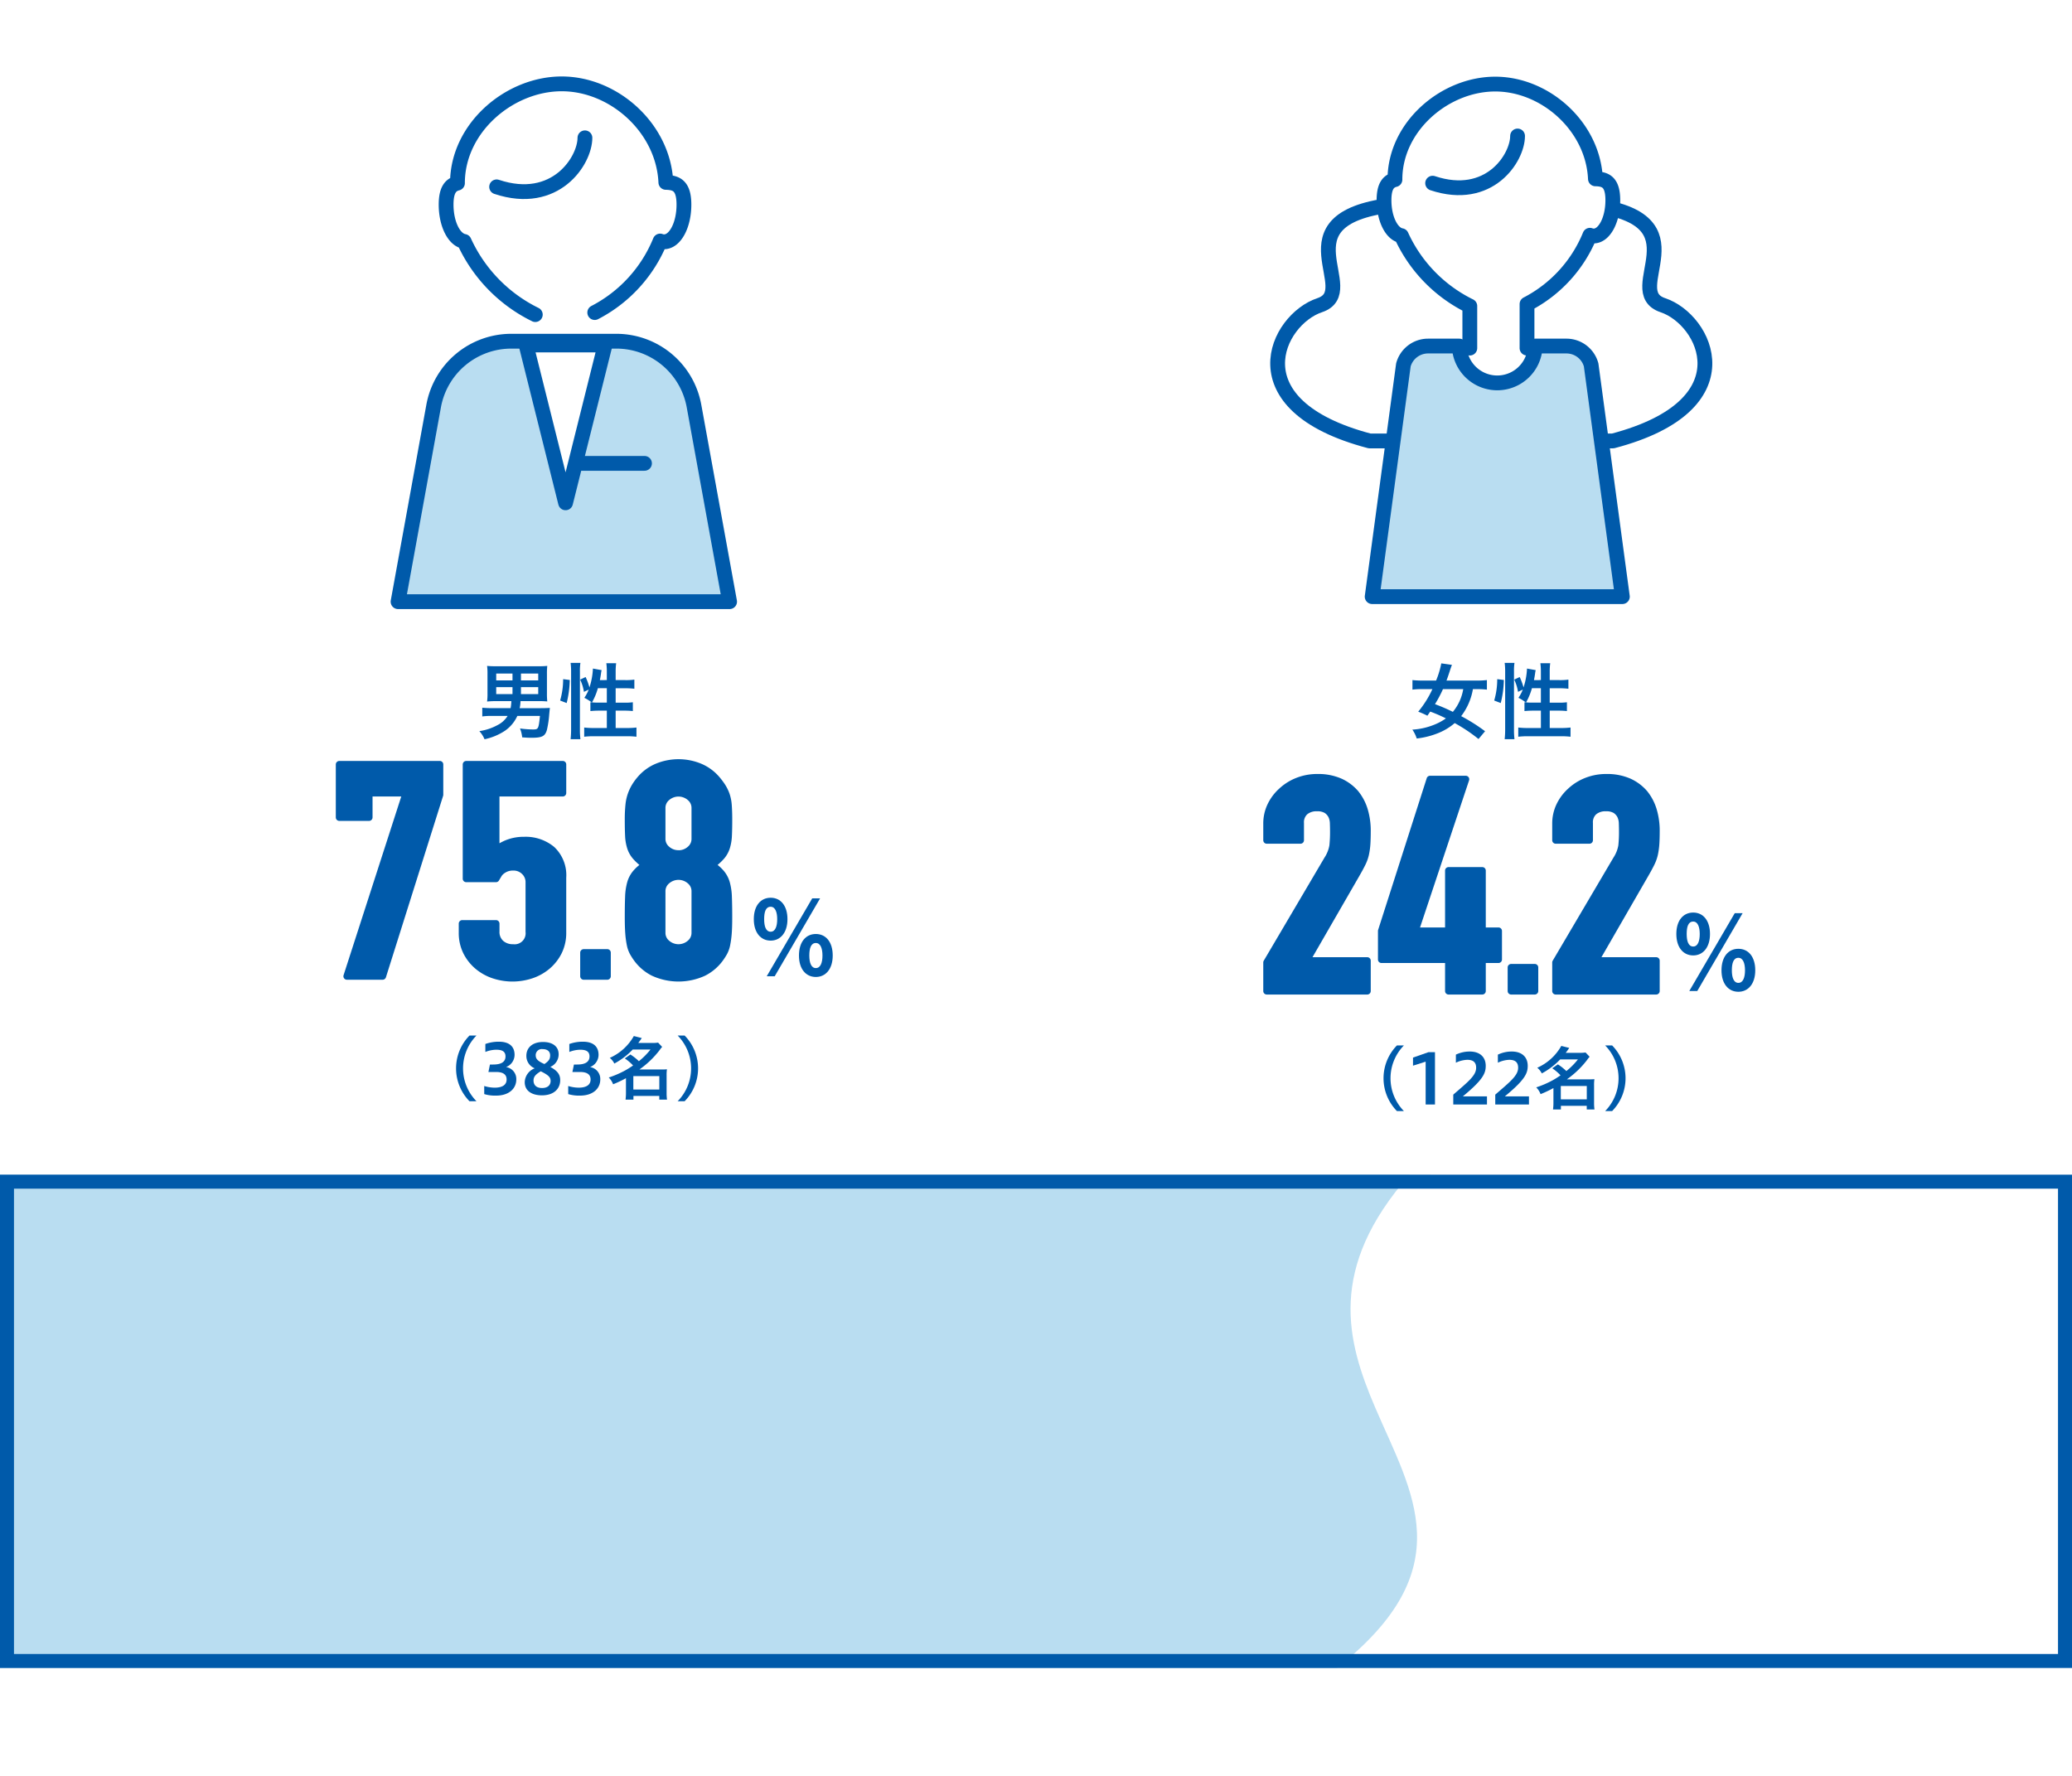 <svg height="360" viewBox="0 0 420 360" width="420" xmlns="http://www.w3.org/2000/svg"><path d="m0 0h420v360h-420z" fill="#fff"/><path d="m0 238.125h420v100h-420z" fill="#fff"/><path d="m0 238.125h290v100h-290z" fill="#b9ddf1"/><g transform="translate(-512 -40)"><path d="m797.751 278.125c-16.773 19.031-12.786 33.714-6.972 47.266 7.384 17.21 17.715 32.593-7.779 52.734h149v-100z" fill="#fff"/><path d="m929.165 375.29h-414.331v-94.331h414.331zm2.835-97.165h-420v100h420z" fill="#005aaa"/><path d="m811.7 189.811a32.606 32.606 0 0 0 -4.827-3.229 11.954 11.954 0 0 1 -3.6 2.125 16.47 16.47 0 0 1 -4.1 1 6.56 6.56 0 0 0 -.884-1.8 13.858 13.858 0 0 0 4.1-.867 11.464 11.464 0 0 0 2.7-1.411 29.258 29.258 0 0 0 -3.179-1.377c-.255.374-.288.425-.577.833a15.588 15.588 0 0 0 -1.854-.816 20.642 20.642 0 0 0 2.873-4.572h-2.073a14.978 14.978 0 0 0 -1.972.1v-1.938a15.992 15.992 0 0 0 1.955.1h2.838a18.137 18.137 0 0 0 1.054-3.485l2.159.306c-.1.255-.255.68-.408 1.156-.272.833-.425 1.309-.7 2.023h6.238a15.044 15.044 0 0 0 1.955-.1v1.941a14.9 14.9 0 0 0 -1.9-.1h-.936a12.406 12.406 0 0 1 -2.38 5.473 36.165 36.165 0 0 1 4.845 3.059zm-7.209-10.111a25.375 25.375 0 0 1 -1.614 3.042 36.928 36.928 0 0 1 3.62 1.564 9.648 9.648 0 0 0 2.103-4.606z" fill="#005aaa"/><path d="m814.879 182.009a15.34 15.34 0 0 0 .612-4.335l1.343.17a20.785 20.785 0 0 1 -.629 4.675zm2.121 7.836a19.462 19.462 0 0 0 .1-2.107v-11.593a13.611 13.611 0 0 0 -.1-1.769h1.989a10.655 10.655 0 0 0 -.1 1.769v11.728a15.69 15.69 0 0 0 .1 1.972zm7.342-11.983v-1.662a13.514 13.514 0 0 0 -.1-1.751h1.989a13.306 13.306 0 0 0 -.1 1.751v1.666h1.969a11.421 11.421 0 0 0 1.82-.1v1.854a14.814 14.814 0 0 0 -1.82-.1h-1.971v2.924h1.671a12.5 12.5 0 0 0 1.818-.085v1.785a15.9 15.9 0 0 0 -1.835-.085h-1.649v3.519h2.278a14.36 14.36 0 0 0 1.937-.1v1.87a16.076 16.076 0 0 0 -1.937-.1h-6.7a16.2 16.2 0 0 0 -1.956.1v-1.87a14.665 14.665 0 0 0 1.956.1h2.633v-3.519h-1.495a17.49 17.49 0 0 0 -1.836.085v-1.785c.119.016.154.016.272.034a9.1 9.1 0 0 0 -1.495-.936 8.219 8.219 0 0 0 .883-1.665l-.968.459a8.923 8.923 0 0 0 -.766-2.482l1.106-.526a13.366 13.366 0 0 1 .781 2.107 14.178 14.178 0 0 0 .7-3.824l1.768.322a3.967 3.967 0 0 0 -.119.6c-.034.322-.153 1-.238 1.428zm-1.818 1.648a12.233 12.233 0 0 1 -1.189 2.873c.374.034.747.051 1.257.051h1.75v-2.924z" fill="#005aaa"/><path d="m795.164 265.233a9.5 9.5 0 0 1 0-13.308h1.414a9.506 9.506 0 0 0 0 13.308z" fill="#005aaa"/><path d="m800.983 263.9v-8.685l-2.563.813v-1.639l3.124-1.093h1.33v10.6z" fill="#005aaa"/><path d="m806.581 263.9v-2c3.054-2.647 4.637-3.88 4.637-5.449 0-1.149-.645-1.611-1.807-1.611a5.759 5.759 0 0 0 -2.3.588v-1.638a6.551 6.551 0 0 1 2.8-.631c2.144 0 3.25 1.191 3.25 2.9 0 1.5-.519 2.8-4.637 6.191h4.889v1.65z" fill="#005aaa"/><path d="m815.093 263.9v-2c3.054-2.647 4.637-3.88 4.637-5.449 0-1.149-.645-1.611-1.807-1.611a5.759 5.759 0 0 0 -2.3.588v-1.638a6.551 6.551 0 0 1 2.8-.631c2.144 0 3.25 1.191 3.25 2.9 0 1.5-.519 2.8-4.637 6.191h4.889v1.65z" fill="#005aaa"/><path d="m827.779 255.763a10.229 10.229 0 0 1 1.723 1.36 14.53 14.53 0 0 0 2.353-2.368h-3.6a14.773 14.773 0 0 1 -3.726 2.843 3.475 3.475 0 0 0 -.925-1.148 10.482 10.482 0 0 0 4.875-4.427l1.611.406c-.35.519-.476.687-.714.995h2.815a7.217 7.217 0 0 0 1.205-.07l.827.868a4.793 4.793 0 0 0 -.5.631 18.7 18.7 0 0 1 -4.119 3.95h4.44c.547 0 .827-.013 1.149-.042a7.77 7.77 0 0 0 -.07 1.246v3.544a9.142 9.142 0 0 0 .084 1.36h-1.569v-.743h-5.238v.743h-1.6a10.142 10.142 0 0 0 .084-1.36v-2.983a23.123 23.123 0 0 1 -2.606 1.232 3.9 3.9 0 0 0 -.882-1.372 19.62 19.62 0 0 0 3.292-1.415c.434-.238.9-.518 1.638-1.022a9.288 9.288 0 0 0 -1.68-1.429zm.6 7.1h5.267v-2.718h-5.267z" fill="#005aaa"/><path d="m837.366 265.233a9.5 9.5 0 0 0 0-13.308h1.415a9.5 9.5 0 0 1 0 13.308z" fill="#005aaa"/><path d="m810.282 129.391h-20.637c-27.537-7.232-18.841-24.624-10.145-27.523s-8.7-17.392 14.493-20.29c15.867-1.984 16.289-2.564 16.289-2.564" fill="none" stroke="#005aaa" stroke-linecap="round" stroke-linejoin="round" stroke-width="3"/><path d="m818.286 129.391h20.637c27.537-7.232 18.841-24.624 10.145-27.523s8.7-17.392-14.493-20.29c-15.867-1.984-16.289-2.564-16.289-2.564" fill="none" stroke="#005aaa" stroke-linecap="round" stroke-linejoin="round" stroke-width="3"/><path d="m821.53 110.564v-8.919a27.318 27.318 0 0 0 12.747-13.954 2.181 2.181 0 0 0 .78.147c2.135 0 3.865-3.244 3.865-7.246 0-3.785-1.553-4.294-3.526-4.338-.477-10.6-10.129-19.209-20.309-19.209-10.228 0-20.341 8.608-20.33 19.361-1.3.323-2.214 1.3-2.214 4.186 0 3.779 1.549 6.847 3.518 7.181a29.574 29.574 0 0 0 13.874 14.27v8.521" fill="#fff"/><path d="m821.53 110.564v-8.919a27.318 27.318 0 0 0 12.747-13.954 2.181 2.181 0 0 0 .78.147c2.135 0 3.865-3.244 3.865-7.246 0-3.785-1.553-4.294-3.526-4.338-.477-10.6-10.129-19.209-20.309-19.209-10.228 0-20.341 8.608-20.33 19.361-1.3.323-2.214 1.3-2.214 4.186 0 3.779 1.549 6.847 3.518 7.181a29.574 29.574 0 0 0 13.874 14.27v8.521" fill="none" stroke="#005aaa" stroke-linecap="round" stroke-linejoin="round" stroke-width="3"/><path d="m829.52 110.15h-6.328a7.7 7.7 0 0 1 -15.393 0h-6.328a5.187 5.187 0 0 0 -5 3.822l-6.328 46.974h50.713l-6.328-46.974a5.187 5.187 0 0 0 -5-3.822" fill="#b9ddf1"/><path d="m829.52 110.15h-6.328a7.7 7.7 0 0 1 -15.393 0h-6.328a5.187 5.187 0 0 0 -5 3.822l-6.328 46.974h50.713l-6.328-46.974a5.187 5.187 0 0 0 -5.008-3.822z" fill="none" stroke="#005aaa" stroke-linecap="round" stroke-linejoin="round" stroke-width="3"/><path d="m607.164 263.233a9.5 9.5 0 0 1 0-13.308h1.414a9.506 9.506 0 0 0 0 13.308z" fill="#005aaa"/><path d="m610.153 260.151a7.554 7.554 0 0 0 2.1.336c1.764 0 2.437-.7 2.437-1.652 0-1.009-.686-1.528-2.157-1.528h-1.528l.309-1.512h.658c1.793 0 2.493-.645 2.493-1.639 0-1.079-.784-1.359-1.9-1.359a6.253 6.253 0 0 0 -2.184.449v-1.612a7.919 7.919 0 0 1 2.759-.462c2.227 0 3.165 1.093 3.165 2.662a2.677 2.677 0 0 1 -1.722 2.479 2.44 2.44 0 0 1 2.073 2.507c0 1.808-1.429 3.278-4.118 3.278a7.569 7.569 0 0 1 -2.382-.308z" fill="#005aaa"/><path d="m623.553 256.285c1.444.784 2 1.527 2 2.676 0 1.806-1.343 3.081-3.7 3.081-1.892 0-3.488-.8-3.488-2.661a3.1 3.1 0 0 1 2.031-2.816 2.67 2.67 0 0 1 -1.7-2.563c0-1.555 1.163-2.774 3.376-2.774 2.017 0 3.166.967 3.166 2.48a2.761 2.761 0 0 1 -1.7 2.577m-1.932.883c-1.079.658-1.457 1.12-1.457 1.877s.42 1.512 1.737 1.512 1.723-.77 1.723-1.415c0-.672-.266-1.134-2-1.974m.742-1.471c.91-.616 1.163-1.022 1.163-1.766 0-.784-.56-1.26-1.527-1.26a1.234 1.234 0 0 0 -1.4 1.176c0 .757.281 1.192 1.765 1.85" fill="#005aaa"/><path d="m627.177 260.151a7.554 7.554 0 0 0 2.1.336c1.764 0 2.437-.7 2.437-1.652 0-1.009-.686-1.528-2.157-1.528h-1.528l.309-1.512h.662c1.793 0 2.493-.645 2.493-1.639 0-1.079-.784-1.359-1.905-1.359a6.253 6.253 0 0 0 -2.184.449v-1.612a7.92 7.92 0 0 1 2.759-.462c2.227 0 3.165 1.093 3.165 2.662a2.677 2.677 0 0 1 -1.722 2.479 2.44 2.44 0 0 1 2.073 2.507c0 1.808-1.429 3.278-4.118 3.278a7.569 7.569 0 0 1 -2.382-.308z" fill="#005aaa"/><path d="m639.779 253.763a10.228 10.228 0 0 1 1.723 1.36 14.531 14.531 0 0 0 2.353-2.368h-3.6a14.773 14.773 0 0 1 -3.726 2.843 3.475 3.475 0 0 0 -.925-1.148 10.481 10.481 0 0 0 4.875-4.427l1.611.406c-.35.519-.476.687-.714.995h2.815a7.217 7.217 0 0 0 1.205-.07l.827.868a4.793 4.793 0 0 0 -.5.631 18.694 18.694 0 0 1 -4.119 3.95h4.44c.547 0 .827-.013 1.149-.042a7.77 7.77 0 0 0 -.07 1.246v3.544a9.142 9.142 0 0 0 .084 1.36h-1.569v-.743h-5.238v.743h-1.6a10.142 10.142 0 0 0 .084-1.36v-2.983a23.123 23.123 0 0 1 -2.606 1.232 3.9 3.9 0 0 0 -.882-1.372 19.62 19.62 0 0 0 3.292-1.415c.434-.238.9-.518 1.638-1.022a9.288 9.288 0 0 0 -1.68-1.429zm.6 7.1h5.267v-2.718h-5.267z" fill="#005aaa"/><path d="m649.366 263.233a9.5 9.5 0 0 0 0-13.308h1.415a9.5 9.5 0 0 1 0 13.308z" fill="#005aaa"/><path d="m612.584 182.128a17.049 17.049 0 0 0 -1.852.085 11.2 11.2 0 0 0 .084-1.666v-3.841a11.545 11.545 0 0 0 -.084-1.717 15.862 15.862 0 0 0 1.733.068h8.735a15.674 15.674 0 0 0 1.733-.068 15 15 0 0 0 -.067 1.717v3.841a15.021 15.021 0 0 0 .067 1.649 16.286 16.286 0 0 0 -1.631-.068h-3.791a8.764 8.764 0 0 1 -.17 1.428h4.318c.662 0 1.156-.017 1.8-.051-.033.323-.051.51-.135 1.36a19.95 19.95 0 0 1 -.476 3.144c-.375 1.241-.987 1.547-3.077 1.547-.562 0-.765 0-1.921-.085a6.872 6.872 0 0 0 -.442-1.8 20.209 20.209 0 0 0 2.6.2c1.123 0 1.156-.069 1.445-2.737h-4.59a7.377 7.377 0 0 1 -2.515 3.008 12 12 0 0 1 -4.131 1.717 5.647 5.647 0 0 0 -1.053-1.649 10.925 10.925 0 0 0 3.654-1.207 5.1 5.1 0 0 0 2.074-1.869h-3.162a12.46 12.46 0 0 0 -1.97.1v-1.768a19.329 19.329 0 0 0 1.988.085h3.756a11.128 11.128 0 0 0 .152-1.428zm0-4.2h3.3v-1.394h-3.3zm0 2.772h3.3v-1.41h-3.3zm8.516-4.165h-3.5v1.394h3.5zm0 2.754h-3.5v1.411h3.5z" fill="#005aaa"/><path d="m625.539 182.009a15.374 15.374 0 0 0 .611-4.335l1.344.17a20.9 20.9 0 0 1 -.629 4.675zm2.125 7.836a19.461 19.461 0 0 0 .1-2.107v-11.593a13.61 13.61 0 0 0 -.1-1.769h1.988a10.666 10.666 0 0 0 -.1 1.769v11.728a15.713 15.713 0 0 0 .1 1.972zm7.341-11.983v-1.662a13.514 13.514 0 0 0 -.1-1.751h1.99a13.293 13.293 0 0 0 -.1 1.751v1.666h1.972a11.406 11.406 0 0 0 1.819-.1v1.854a14.787 14.787 0 0 0 -1.819-.1h-1.972v2.924h1.666a12.492 12.492 0 0 0 1.818-.085v1.785a15.889 15.889 0 0 0 -1.834-.085h-1.65v3.519h2.279a14.381 14.381 0 0 0 1.937-.1v1.87a16.088 16.088 0 0 0 -1.937-.1h-6.7a16.189 16.189 0 0 0 -1.956.1v-1.87a14.656 14.656 0 0 0 1.956.1h2.632v-3.519h-1.494a17.492 17.492 0 0 0 -1.836.085v-1.785c.119.016.153.016.272.034a9.071 9.071 0 0 0 -1.5-.936 8.171 8.171 0 0 0 .884-1.665l-.968.459a8.96 8.96 0 0 0 -.766-2.482l1.106-.526a13.457 13.457 0 0 1 .781 2.107 14.178 14.178 0 0 0 .7-3.824l1.768.322a3.939 3.939 0 0 0 -.12.6c-.033.322-.152 1-.238 1.428zm-1.817 1.648a12.192 12.192 0 0 1 -1.19 2.873c.375.034.748.051 1.257.051h1.75v-2.924z" fill="#005aaa"/><path d="m632.557 103.36a28.393 28.393 0 0 0 13.25-14.5 2.241 2.241 0 0 0 .811.154c2.218 0 4.017-3.373 4.017-7.533 0-3.934-1.614-4.462-3.665-4.509-.496-11.024-10.528-19.972-21.111-19.972-10.63 0-21.142 8.948-21.131 20.126-1.356.336-2.3 1.347-2.3 4.35 0 3.928 1.61 7.117 3.657 7.465a30.734 30.734 0 0 0 14.421 14.832" fill="#fff"/><path d="m632.557 103.36a28.393 28.393 0 0 0 13.25-14.5 2.241 2.241 0 0 0 .811.154c2.218 0 4.017-3.373 4.017-7.533 0-3.934-1.614-4.462-3.665-4.509-.496-11.024-10.528-19.972-21.111-19.972-10.63 0-21.142 8.948-21.131 20.126-1.356.336-2.3 1.347-2.3 4.35 0 3.928 1.61 7.117 3.657 7.465a30.734 30.734 0 0 0 14.421 14.832" fill="none" stroke="#005aaa" stroke-linecap="round" stroke-linejoin="round" stroke-width="3"/><path d="m599.9 122.306-7.211 39.662h67.2l-7.212-39.662a16 16 0 0 0 -15.741-13.138h-21.299a16 16 0 0 0 -15.737 13.138" fill="#b9ddf1"/><path d="m599.9 122.306-7.211 39.662h67.2l-7.212-39.662a16 16 0 0 0 -15.741-13.138h-21.299a16 16 0 0 0 -15.737 13.138z" fill="none" stroke="#005aaa" stroke-linecap="round" stroke-linejoin="round" stroke-width="3"/><path d="m626.641 141.93-8-32h16z" fill="#fff"/><path d="m626.641 141.93-8-32h16z" fill="none" stroke="#005aaa" stroke-linecap="round" stroke-linejoin="round" stroke-width="3"/></g><path d="m117.842 93.93h12.8" fill="#fff"/><path d="m117.842 93.93h12.8" fill="none" stroke="#005aaa" stroke-linecap="round" stroke-linejoin="round" stroke-width="3"/><path d="m864.373 232.336c-2.037 0-3.422 1.617-3.422 4.367 0 2.729 1.406 4.346 3.422 4.346 1.994 0 3.422-1.617 3.422-4.346 0-2.75-1.385-4.367-3.422-4.367m0 6.908c-.966 0-1.322-1.135-1.322-2.541 0-1.428.314-2.541 1.322-2.541.945 0 1.344 1.113 1.344 2.541 0 1.406-.378 2.541-1.344 2.541" fill="#005aaa" transform="translate(-512 -40)"/><path d="m858.62 229.333c0-2.729-1.386-4.346-3.4-4.346-2.037 0-3.422 1.617-3.422 4.346s1.407 4.347 3.422 4.347c1.974 0 3.4-1.617 3.4-4.347m-4.724 0c0-1.427.293-2.519 1.322-2.519.924 0 1.323 1.092 1.323 2.519s-.377 2.541-1.323 2.541c-.986 0-1.322-1.112-1.322-2.541" fill="#005aaa" transform="translate(-512 -40)"/><path d="m863.639 225.113-9.218 15.787h1.616l9.2-15.789z" fill="#005aaa" transform="translate(-512 -40)"/><path d="m788.778 215.283a9.01 9.01 0 0 0 .726-2.094 15.042 15.042 0 0 0 .282-2.122c.046-.729.069-1.626.069-2.667a15.256 15.256 0 0 0 -.6-4.3 10.709 10.709 0 0 0 -1.915-3.692 9.744 9.744 0 0 0 -3.428-2.57 11.729 11.729 0 0 0 -4.884-.938 11.454 11.454 0 0 0 -4.285.8 10.87 10.87 0 0 0 -3.425 2.151 10.114 10.114 0 0 0 -2.377 3.177 9.043 9.043 0 0 0 -.873 3.922v3.377a.708.708 0 0 0 .709.709h6.834a.708.708 0 0 0 .709-.709v-3.5a2.185 2.185 0 0 1 .659-1.756 2.908 2.908 0 0 1 1.982-.61 2.87 2.87 0 0 1 1.545.33 2.25 2.25 0 0 1 .77.846 3.041 3.041 0 0 1 .293 1.248q.031.859.032 1.631a25.992 25.992 0 0 1 -.129 2.843 6.533 6.533 0 0 1 -.977 2.465l-12.328 20.924a.7.7 0 0 0 -.1.36v5.792a.708.708 0 0 0 .709.708h20.368a.708.708 0 0 0 .709-.708v-6.151a.708.708 0 0 0 -.709-.708h-11.1l9.436-16.363c.542-.936.979-1.742 1.3-2.4" fill="#005aaa" transform="translate(-512 -40)"/><path d="m815.745 228.013h-2.574v-11.533a.709.709 0 0 0 -.709-.708h-6.834a.708.708 0 0 0 -.709.708v11.533h-5.075l9.94-29.82a.708.708 0 0 0 -.672-.933h-7.236a.709.709 0 0 0 -.675.492l-9.85 30.753a.721.721 0 0 0 -.034.216v5.79a.709.709 0 0 0 .709.708h12.893v5.681a.708.708 0 0 0 .709.709h6.834a.709.709 0 0 0 .709-.709v-5.683h2.574a.708.708 0 0 0 .709-.708v-5.79a.708.708 0 0 0 -.709-.708" fill="#005aaa" transform="translate(-512 -40)"/><path d="m823.1 235.409h-4.784a.708.708 0 0 0 -.709.708v4.783a.708.708 0 0 0 .709.708h4.784a.708.708 0 0 0 .709-.708v-4.785a.708.708 0 0 0 -.709-.708" fill="#005aaa" transform="translate(-512 -40)"/><path d="m847.349 215.283a9.01 9.01 0 0 0 .726-2.094 15.033 15.033 0 0 0 .282-2.122c.046-.729.069-1.626.069-2.667a15.258 15.258 0 0 0 -.6-4.3 10.709 10.709 0 0 0 -1.915-3.692 9.744 9.744 0 0 0 -3.428-2.57 11.729 11.729 0 0 0 -4.884-.938 11.454 11.454 0 0 0 -4.285.8 10.87 10.87 0 0 0 -3.425 2.151 10.113 10.113 0 0 0 -2.377 3.177 9.044 9.044 0 0 0 -.873 3.922v3.377a.708.708 0 0 0 .709.709h6.834a.708.708 0 0 0 .709-.709v-3.5a2.184 2.184 0 0 1 .659-1.756 2.908 2.908 0 0 1 1.982-.61 2.87 2.87 0 0 1 1.545.33 2.25 2.25 0 0 1 .77.846 3.042 3.042 0 0 1 .293 1.248q.031.859.032 1.631a25.992 25.992 0 0 1 -.129 2.843 6.534 6.534 0 0 1 -.977 2.465l-12.328 20.924a.7.7 0 0 0 -.1.36v5.792a.708.708 0 0 0 .709.708h20.368a.708.708 0 0 0 .709-.708v-6.151a.708.708 0 0 0 -.709-.708h-11.1l9.436-16.363c.542-.936.979-1.742 1.3-2.4" fill="#005aaa" transform="translate(-512 -40)"/><path d="m677.373 229.336c-2.037 0-3.422 1.617-3.422 4.367 0 2.729 1.406 4.346 3.422 4.346 1.994 0 3.422-1.617 3.422-4.346 0-2.75-1.385-4.367-3.422-4.367m0 6.908c-.966 0-1.322-1.135-1.322-2.541 0-1.428.314-2.541 1.322-2.541.945 0 1.344 1.113 1.344 2.541 0 1.406-.378 2.541-1.344 2.541" fill="#005aaa" transform="translate(-512 -40)"/><path d="m676.639 222.113-9.218 15.787h1.616l9.2-15.789z" fill="#005aaa" transform="translate(-512 -40)"/><path d="m671.62 226.333c0-2.729-1.386-4.346-3.4-4.346-2.037 0-3.422 1.617-3.422 4.346s1.407 4.347 3.422 4.347c1.974 0 3.4-1.617 3.4-4.347m-4.724 0c0-1.427.293-2.519 1.322-2.519.924 0 1.323 1.092 1.323 2.519s-.377 2.541-1.323 2.541c-.986 0-1.322-1.112-1.322-2.541" fill="#005aaa" transform="translate(-512 -40)"/><path d="m601.146 194.26h-20.368a.708.708 0 0 0 -.709.708v10.732a.708.708 0 0 0 .709.708h6.029a.708.708 0 0 0 .709-.708v-4.236h5.821l-11.693 36.218a.71.71 0 0 0 .675.927h7.235a.708.708 0 0 0 .676-.5l11.592-36.783a.734.734 0 0 0 .033-.213v-6.151a.708.708 0 0 0 -.709-.708" fill="#005aaa" transform="translate(-512 -40)"/><path d="m626.07 194.26h-19.564a.708.708 0 0 0 -.709.708v23.156a.708.708 0 0 0 .709.708h6.03a.706.706 0 0 0 .621-.367c.042-.077.17-.288.419-.7a1.837 1.837 0 0 1 .439-.564 3.128 3.128 0 0 1 .823-.513 2.885 2.885 0 0 1 1.181-.209 2.43 2.43 0 0 1 1.811.7 2.254 2.254 0 0 1 .7 1.669v10.071a2.226 2.226 0 0 1 -2.507 2.487 2.9 2.9 0 0 1 -2.038-.693 2.419 2.419 0 0 1 -.736-1.915v-1.568a.709.709 0 0 0 -.709-.708h-6.84a.708.708 0 0 0 -.709.708v1.809a9.294 9.294 0 0 0 .911 4.174 9.835 9.835 0 0 0 2.418 3.117 10.608 10.608 0 0 0 3.48 1.972 12.758 12.758 0 0 0 8.166 0 10.618 10.618 0 0 0 3.481-1.971 9.871 9.871 0 0 0 2.418-3.118 9.318 9.318 0 0 0 .912-4.174v-11.1a7.855 7.855 0 0 0 -2.421-6.232 9.026 9.026 0 0 0 -6.128-2.074 9.708 9.708 0 0 0 -3.539.621 9.9 9.9 0 0 0 -1.446.693v-9.485h12.827a.708.708 0 0 0 .709-.708v-5.79a.708.708 0 0 0 -.709-.708" fill="#005aaa" transform="translate(-512 -40)"/><path d="m635.1 232.409h-4.784a.708.708 0 0 0 -.709.708v4.783a.708.708 0 0 0 .709.708h4.784a.708.708 0 0 0 .709-.708v-4.785a.708.708 0 0 0 -.709-.708" fill="#005aaa" transform="translate(-512 -40)"/><path d="m658.746 214.094a6.041 6.041 0 0 0 1.175-2.082 9.763 9.763 0 0 0 .437-2.537c.045-.91.068-2.018.068-3.291 0-1.17-.035-2.194-.1-3.043a8.892 8.892 0 0 0 -.478-2.33 9.139 9.139 0 0 0 -.874-1.766 15.2 15.2 0 0 0 -1.194-1.582 9.869 9.869 0 0 0 -3.607-2.632 12.039 12.039 0 0 0 -9.274 0 9.861 9.861 0 0 0 -3.607 2.632 11.991 11.991 0 0 0 -1.173 1.6 10.173 10.173 0 0 0 -.828 1.748 9.615 9.615 0 0 0 -.509 2.31 28.876 28.876 0 0 0 -.139 3.062c0 1.324.023 2.4.067 3.291a9.769 9.769 0 0 0 .437 2.536 6.008 6.008 0 0 0 1.177 2.085 11.3 11.3 0 0 0 1.284 1.24 9.178 9.178 0 0 0 -1.294 1.249 6.185 6.185 0 0 0 -1.173 2.244 12.515 12.515 0 0 0 -.431 2.974c-.044 1.11-.067 2.451-.067 4.1 0 1.343.035 2.468.1 3.341a18.51 18.51 0 0 0 .314 2.352 6.473 6.473 0 0 0 .643 1.826 13.053 13.053 0 0 0 .952 1.46 10.053 10.053 0 0 0 3.453 2.891 12.877 12.877 0 0 0 10.854 0 10.083 10.083 0 0 0 3.451-2.887 13.4 13.4 0 0 0 .955-1.464 6.482 6.482 0 0 0 .643-1.828 19.022 19.022 0 0 0 .316-2.351c.067-.886.1-2.01.1-3.341 0-1.584-.023-2.963-.068-4.1a12.552 12.552 0 0 0 -.431-2.974 6.174 6.174 0 0 0 -1.174-2.245 9.058 9.058 0 0 0 -1.293-1.248 11.173 11.173 0 0 0 1.286-1.242m-9.213-1.744a2.748 2.748 0 0 1 -1.88-.7 2.034 2.034 0 0 1 -.761-1.6v-6.272a2.034 2.034 0 0 1 .761-1.6 2.873 2.873 0 0 1 3.76 0 2.04 2.04 0 0 1 .76 1.606v6.272a2.04 2.04 0 0 1 -.76 1.606 2.753 2.753 0 0 1 -1.88.7m-2.641 8.306a2.034 2.034 0 0 1 .761-1.605 2.873 2.873 0 0 1 3.76 0 2.04 2.04 0 0 1 .76 1.606v8.433a2.037 2.037 0 0 1 -.76 1.606 2.871 2.871 0 0 1 -3.76 0 2.035 2.035 0 0 1 -.761-1.606z" fill="#005aaa" transform="translate(-512 -40)"/><path d="m630.566 67.936c0 4.64-5.965 13.919-17.9 9.942" fill="#fff" transform="translate(-512 -40)"/><path d="m630.566 67.936c0 4.64-5.965 13.919-17.9 9.942" fill="none" stroke="#005aaa" stroke-linecap="round" stroke-linejoin="round" stroke-width="3" transform="translate(-512 -40)"/><path d="m819.615 67.566c0 4.464-5.739 13.391-17.217 9.565" fill="#fff" transform="translate(-512 -40)"/><path d="m819.615 67.566c0 4.464-5.739 13.391-17.217 9.565" fill="none" stroke="#005aaa" stroke-linecap="round" stroke-linejoin="round" stroke-width="3" transform="translate(-512 -40)"/></svg>